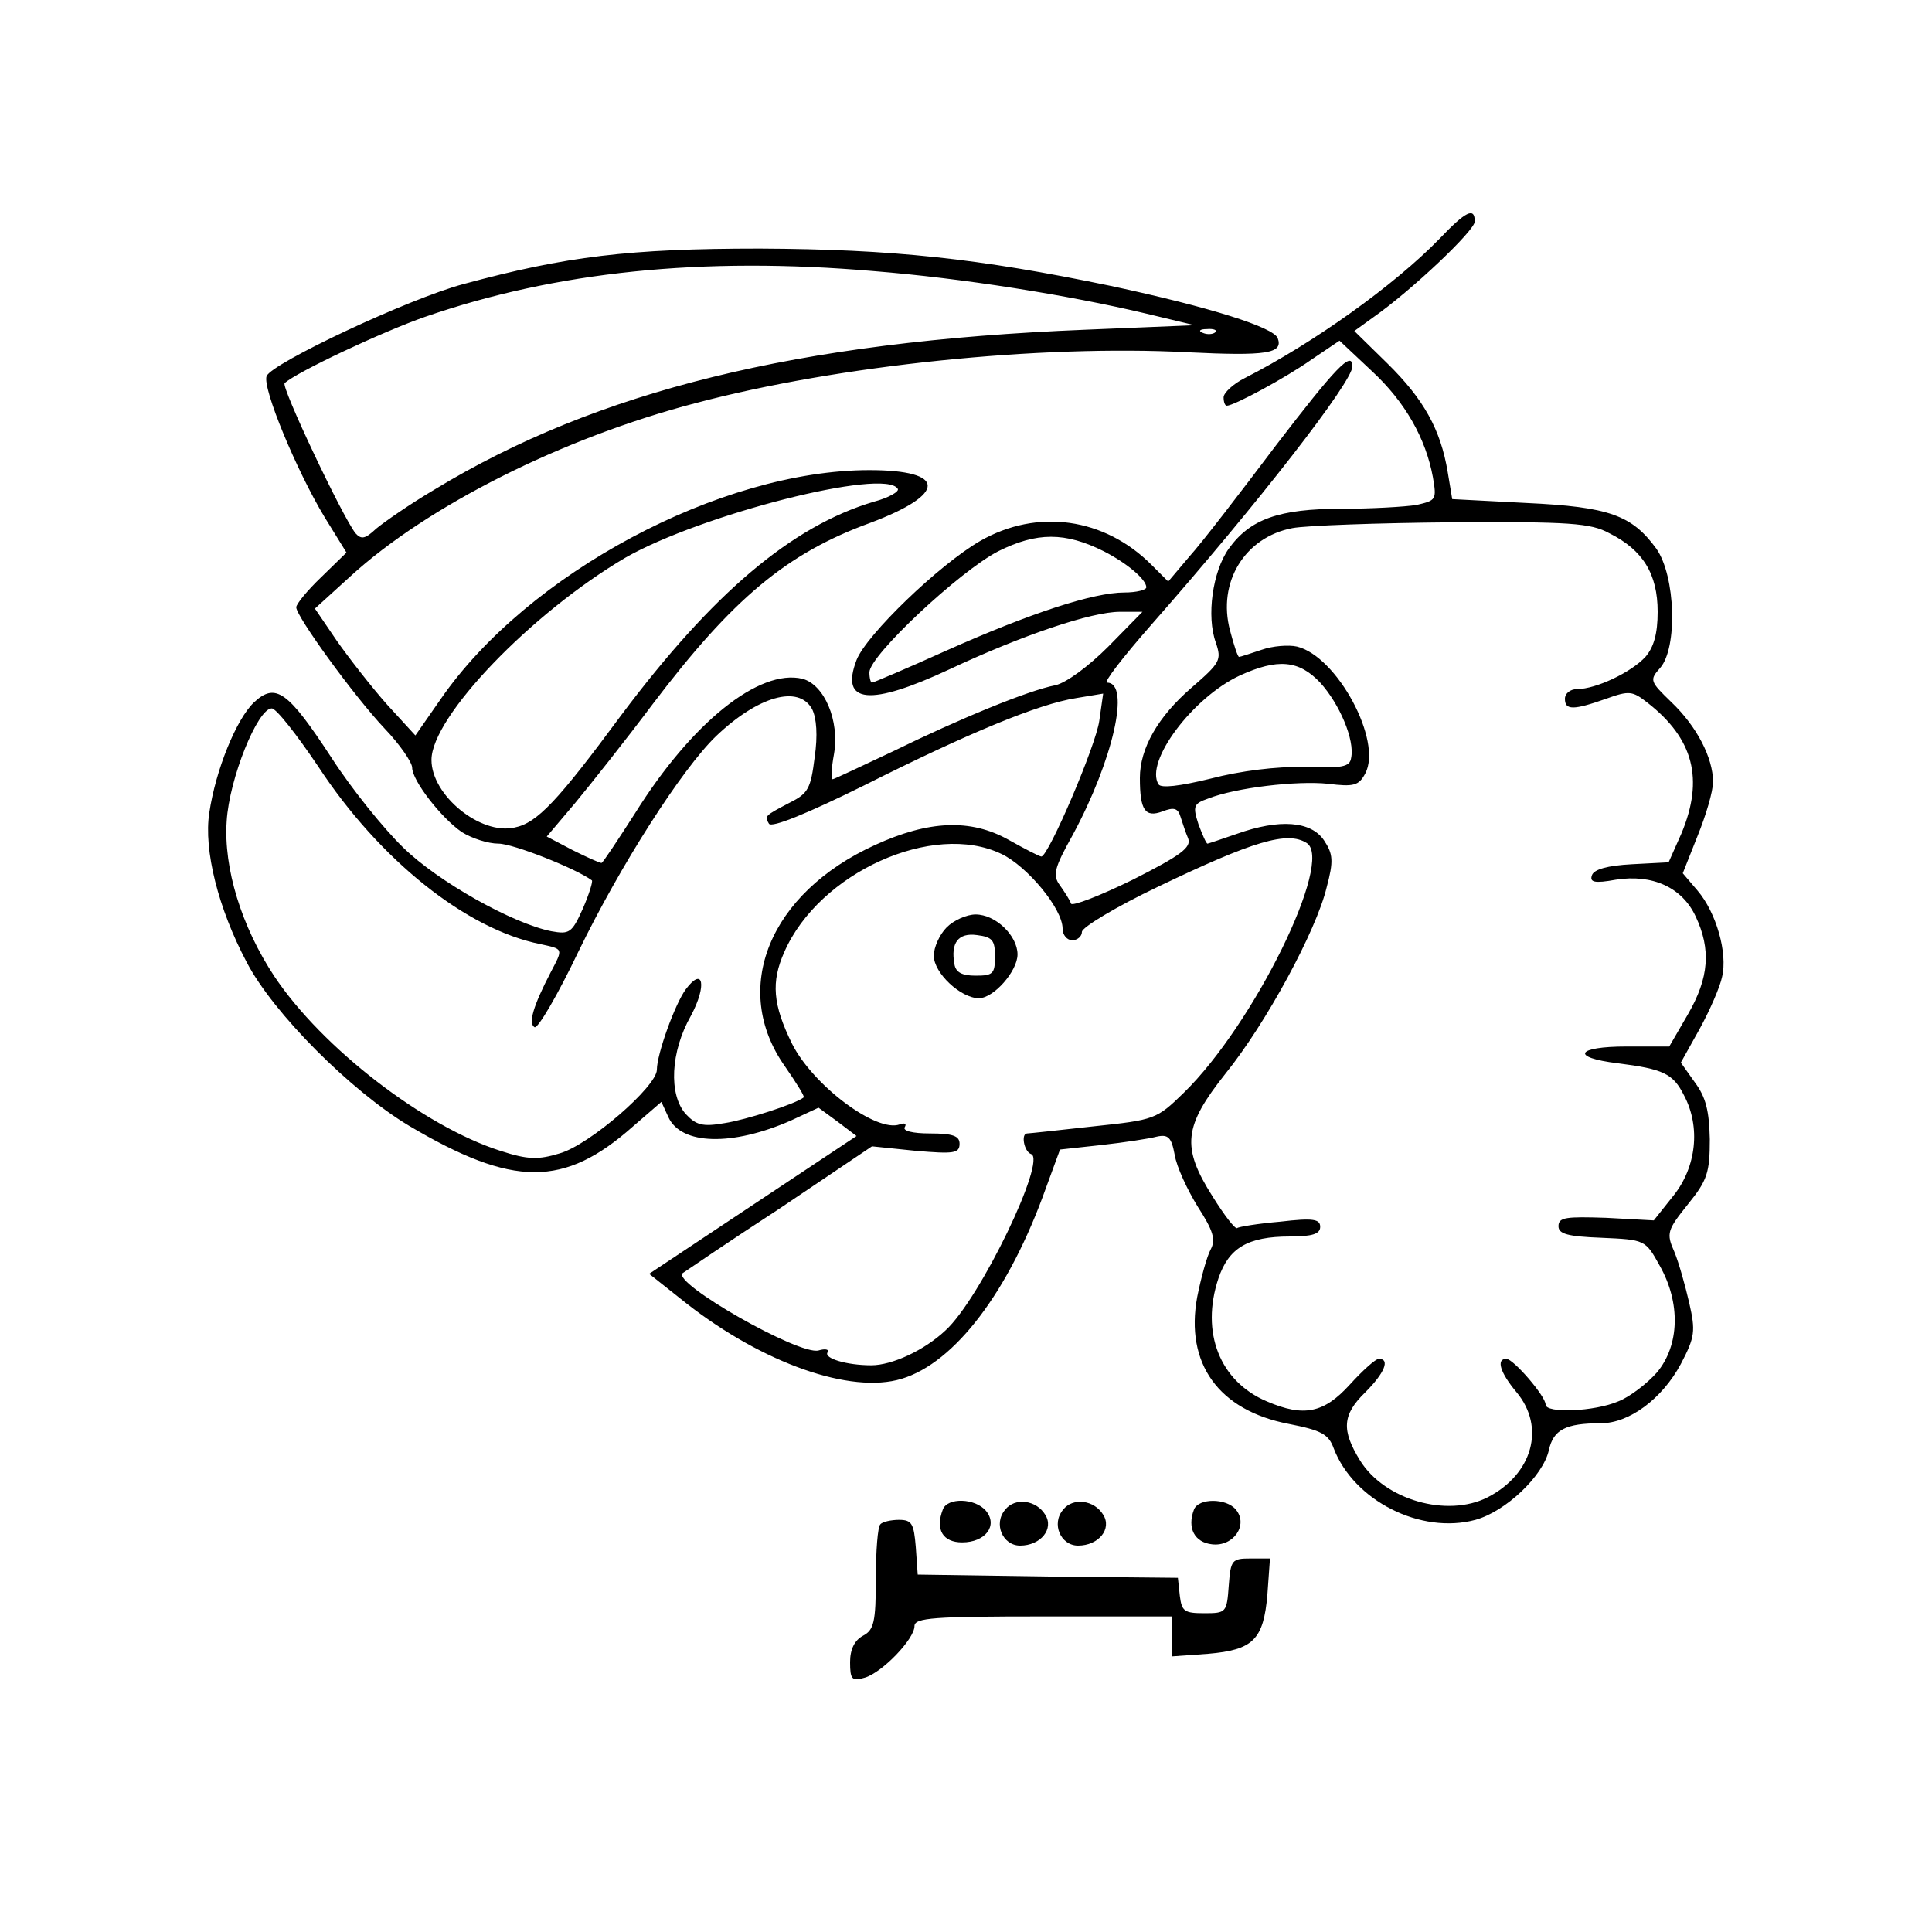 <?xml version="1.0" standalone="no"?>
<!DOCTYPE svg PUBLIC "-//W3C//DTD SVG 20010904//EN"
 "http://www.w3.org/TR/2001/REC-SVG-20010904/DTD/svg10.dtd">
<svg version="1.0" xmlns="http://www.w3.org/2000/svg"
 width="300pt" height="300pt" viewBox="0 0 300 300"
 preserveAspectRatio="xMidYMid meet">
<g transform="translate(0,300) scale(0.1,-0.1)"
fill="#000000" stroke="none">
<path d="M2235 2629 c-70 -72 -196 -162 -302 -216 -18 -9 -33 -23 -33 -30 0
-7 2 -13 5 -13 11 0 91 43 132 72 l43 29 50 -47 c52 -48 84 -105 95 -165 6
-35 5 -36 -25 -43 -18 -3 -71 -6 -117 -6 -97 0 -142 -16 -175 -62 -25 -35 -35
-105 -20 -146 9 -27 7 -31 -38 -70 -52 -45 -80 -94 -80 -140 0 -50 8 -62 35
-52 18 7 24 5 28 -8 3 -9 8 -25 12 -34 5 -14 -11 -26 -86 -64 -51 -25 -95 -42
-96 -37 -2 6 -10 18 -17 28 -12 16 -9 27 20 79 62 115 90 236 53 236 -6 0 25
40 68 89 168 191 313 378 313 402 0 26 -27 -3 -119 -123 -55 -73 -115 -151
-134 -172 l-33 -39 -26 26 c-73 73 -177 88 -266 37 -64 -37 -177 -146 -192
-185 -26 -68 21 -72 145 -14 113 53 220 89 264 89 l35 0 -53 -54 c-31 -31 -65
-56 -82 -60 -42 -8 -149 -52 -253 -103 -49 -23 -91 -43 -93 -43 -3 0 -2 17 2
39 9 52 -15 108 -49 117 -67 16 -172 -68 -260 -209 -27 -42 -50 -77 -52 -77
-3 0 -23 9 -45 20 l-40 21 44 52 c24 29 78 97 120 153 125 165 209 235 338
282 120 45 119 82 -1 82 -231 0 -531 -160 -666 -356 l-39 -56 -44 48 c-24 27
-59 72 -78 99 l-34 50 55 50 c119 109 329 215 536 269 222 59 535 91 764 79
123 -6 149 -2 140 22 -7 17 -105 48 -259 81 -207 43 -339 57 -545 58 -203 0
-301 -12 -460 -55 -86 -23 -298 -123 -306 -143 -7 -18 46 -146 90 -219 l34
-55 -39 -38 c-22 -21 -39 -42 -39 -47 0 -14 89 -137 137 -188 24 -25 43 -53
43 -61 0 -20 45 -78 77 -100 16 -10 41 -18 57 -18 23 0 121 -39 145 -57 2 -1
-4 -21 -14 -44 -17 -38 -21 -40 -49 -35 -60 12 -176 77 -230 130 -30 29 -80
91 -111 139 -68 104 -87 118 -121 86 -27 -26 -59 -104 -69 -171 -9 -58 14
-149 58 -232 41 -79 162 -200 252 -254 162 -96 241 -96 348 -1 l44 38 11 -24
c20 -43 99 -45 190 -5 l43 20 30 -22 29 -22 -161 -107 -161 -107 58 -46 c119
-93 255 -141 334 -117 83 25 167 136 224 296 l22 60 64 7 c36 4 75 10 86 13
18 4 23 -1 28 -28 3 -19 20 -55 36 -81 24 -37 28 -51 20 -66 -6 -11 -15 -44
-21 -74 -19 -103 33 -176 142 -197 51 -10 62 -16 70 -38 31 -81 135 -134 220
-111 47 13 105 68 114 108 7 32 26 42 81 42 44 0 95 38 124 92 22 42 23 51 13
95 -6 26 -16 62 -23 79 -13 29 -11 34 21 74 30 37 34 49 34 101 -1 44 -6 65
-23 88 l-22 31 29 52 c16 29 32 66 35 81 9 37 -9 100 -38 134 l-23 27 23 58
c13 32 24 69 24 84 0 37 -25 86 -65 124 -33 32 -34 34 -17 53 27 31 24 142 -6
185 -38 52 -73 65 -202 71 l-115 6 -7 42 c-11 66 -37 113 -94 169 l-51 50 29
21 c60 42 158 135 158 149 0 23 -14 16 -55 -27z m-878 -50 c137 -11 301 -37
423 -66 l75 -18 -170 -7 c-447 -18 -758 -95 -1010 -248 -39 -23 -79 -51 -91
-61 -17 -16 -23 -17 -32 -7 -21 27 -116 228 -110 233 18 17 152 80 218 103
202 70 430 94 697 71z m530 -95 c-3 -3 -12 -4 -19 -1 -8 3 -5 6 6 6 11 1 17
-2 13 -5z m-493 -243 c3 -4 -14 -14 -37 -20 -128 -38 -251 -143 -392 -331 -99
-134 -131 -168 -166 -175 -53 -12 -129 50 -129 105 0 67 155 228 301 314 117
67 403 140 423 107z m1105 -69 c52 -26 75 -63 75 -122 0 -34 -6 -55 -19 -70
-22 -24 -77 -50 -106 -50 -11 0 -19 -7 -19 -15 0 -18 13 -18 64 0 36 13 41 12
64 -6 72 -56 88 -119 53 -203 l-20 -45 -57 -3 c-38 -2 -59 -8 -62 -17 -4 -11
4 -13 37 -7 57 9 103 -12 124 -57 24 -51 21 -95 -12 -152 l-29 -50 -66 0 c-79
0 -88 -17 -14 -26 71 -9 86 -16 103 -50 26 -49 19 -111 -16 -155 l-31 -39 -74
4 c-62 2 -74 1 -74 -13 0 -12 14 -16 67 -18 67 -3 68 -3 90 -43 33 -58 31
-124 -4 -166 -15 -17 -42 -38 -60 -45 -37 -16 -113 -19 -113 -5 0 13 -50 71
-61 71 -16 0 -10 -21 16 -52 45 -54 25 -127 -45 -163 -63 -32 -160 -4 -198 57
-29 47 -28 71 8 106 30 30 39 52 21 52 -5 0 -25 -18 -45 -40 -40 -44 -71 -51
-129 -26 -73 31 -103 107 -75 191 16 47 45 65 111 65 35 0 47 4 47 15 0 12
-11 14 -62 8 -35 -3 -65 -8 -67 -10 -3 -2 -20 20 -38 49 -49 77 -45 109 20
191 63 78 141 222 157 289 11 41 10 52 -4 73 -20 30 -69 34 -136 10 -23 -8
-44 -15 -45 -15 -2 0 -8 14 -14 30 -9 28 -8 32 15 40 43 17 138 28 186 23 40
-5 48 -3 58 16 27 51 -44 182 -106 197 -13 3 -38 1 -55 -5 -18 -6 -33 -11 -35
-11 -2 0 -8 18 -14 41 -20 75 23 145 97 159 21 4 133 8 248 9 182 1 215 -1
244 -17z m-785 -28 c37 -19 66 -44 66 -56 0 -4 -15 -8 -34 -8 -48 0 -146 -32
-276 -90 -62 -28 -114 -50 -116 -50 -2 0 -4 7 -4 16 0 26 140 157 200 188 60
30 104 30 164 0z m336 -204 c30 -33 54 -89 48 -117 -2 -14 -14 -16 -73 -14
-43 1 -99 -6 -145 -18 -49 -12 -77 -15 -81 -9 -22 35 53 135 126 169 59 27 92
24 125 -11z m-789 -41 c7 -14 9 -41 4 -75 -6 -48 -10 -56 -38 -70 -40 -21 -40
-21 -33 -33 4 -7 60 16 147 59 163 82 272 127 330 136 l42 7 -6 -42 c-5 -38
-79 -211 -90 -211 -3 0 -26 12 -51 26 -59 33 -124 30 -207 -8 -165 -75 -225
-224 -140 -344 18 -26 31 -47 29 -48 -12 -10 -90 -35 -123 -40 -34 -6 -44 -3
-60 14 -27 30 -24 97 8 153 25 47 19 77 -8 41 -17 -23 -45 -101 -45 -125 0
-26 -105 -117 -151 -130 -33 -10 -49 -10 -92 4 -119 38 -277 160 -351 271 -51
77 -79 168 -74 241 4 66 48 175 70 175 7 0 39 -41 72 -90 95 -145 230 -253
345 -276 36 -8 36 -6 16 -44 -27 -52 -35 -79 -25 -85 5 -3 36 50 68 117 65
134 161 284 214 335 65 62 128 80 149 42z m768 -208 c43 -27 -82 -282 -191
-388 -42 -41 -45 -42 -140 -52 -54 -6 -100 -11 -103 -11 -10 0 -5 -28 6 -32
25 -8 -79 -225 -133 -274 -33 -31 -83 -54 -115 -54 -39 0 -74 11 -68 20 3 5
-4 6 -14 3 -30 -8 -228 105 -211 120 3 2 70 48 150 100 l144 97 68 -7 c59 -5
68 -4 68 11 0 12 -10 16 -46 16 -27 0 -43 4 -39 10 3 5 0 7 -8 4 -36 -13 -134
60 -167 125 -30 61 -33 96 -12 143 54 123 231 203 337 152 40 -19 95 -85 95
-116 0 -10 7 -18 15 -18 8 0 15 6 15 13 0 7 53 39 118 70 148 71 201 87 231
68z"/>
<path d="M1470 1560 c-11 -11 -20 -31 -20 -44 0 -27 42 -66 70 -66 23 0 60 42
60 68 0 29 -34 62 -65 62 -14 0 -34 -9 -45 -20z m75 -45 c0 -27 -3 -30 -30
-30 -21 0 -31 5 -33 18 -6 33 6 49 35 45 24 -3 28 -8 28 -33z"/>
<path d="M1464 656 c-12 -31 0 -51 30 -51 36 0 56 26 37 49 -17 20 -60 21 -67
2z"/>
<path d="M1561 656 c-19 -22 -4 -56 23 -56 32 0 53 26 39 48 -14 23 -47 27
-62 8z"/>
<path d="M1651 656 c-19 -22 -4 -56 23 -56 32 0 53 26 39 48 -14 23 -47 27
-62 8z"/>
<path d="M1854 656 c-11 -29 1 -51 28 -54 33 -4 57 30 37 54 -15 18 -58 18
-65 0z"/>
<path d="M1367 633 c-4 -3 -7 -41 -7 -84 0 -68 -3 -80 -20 -89 -13 -7 -20 -21
-20 -41 0 -27 3 -30 23 -24 27 8 77 60 77 80 0 13 30 15 200 15 l200 0 0 -31
0 -31 56 4 c70 6 86 22 92 92 l4 56 -30 0 c-29 0 -31 -2 -34 -42 -3 -42 -4
-43 -38 -43 -31 0 -35 3 -38 27 l-3 28 -202 2 -202 3 -3 43 c-3 36 -6 42 -26
42 -12 0 -26 -3 -29 -7z"/>
</g>
</svg>
